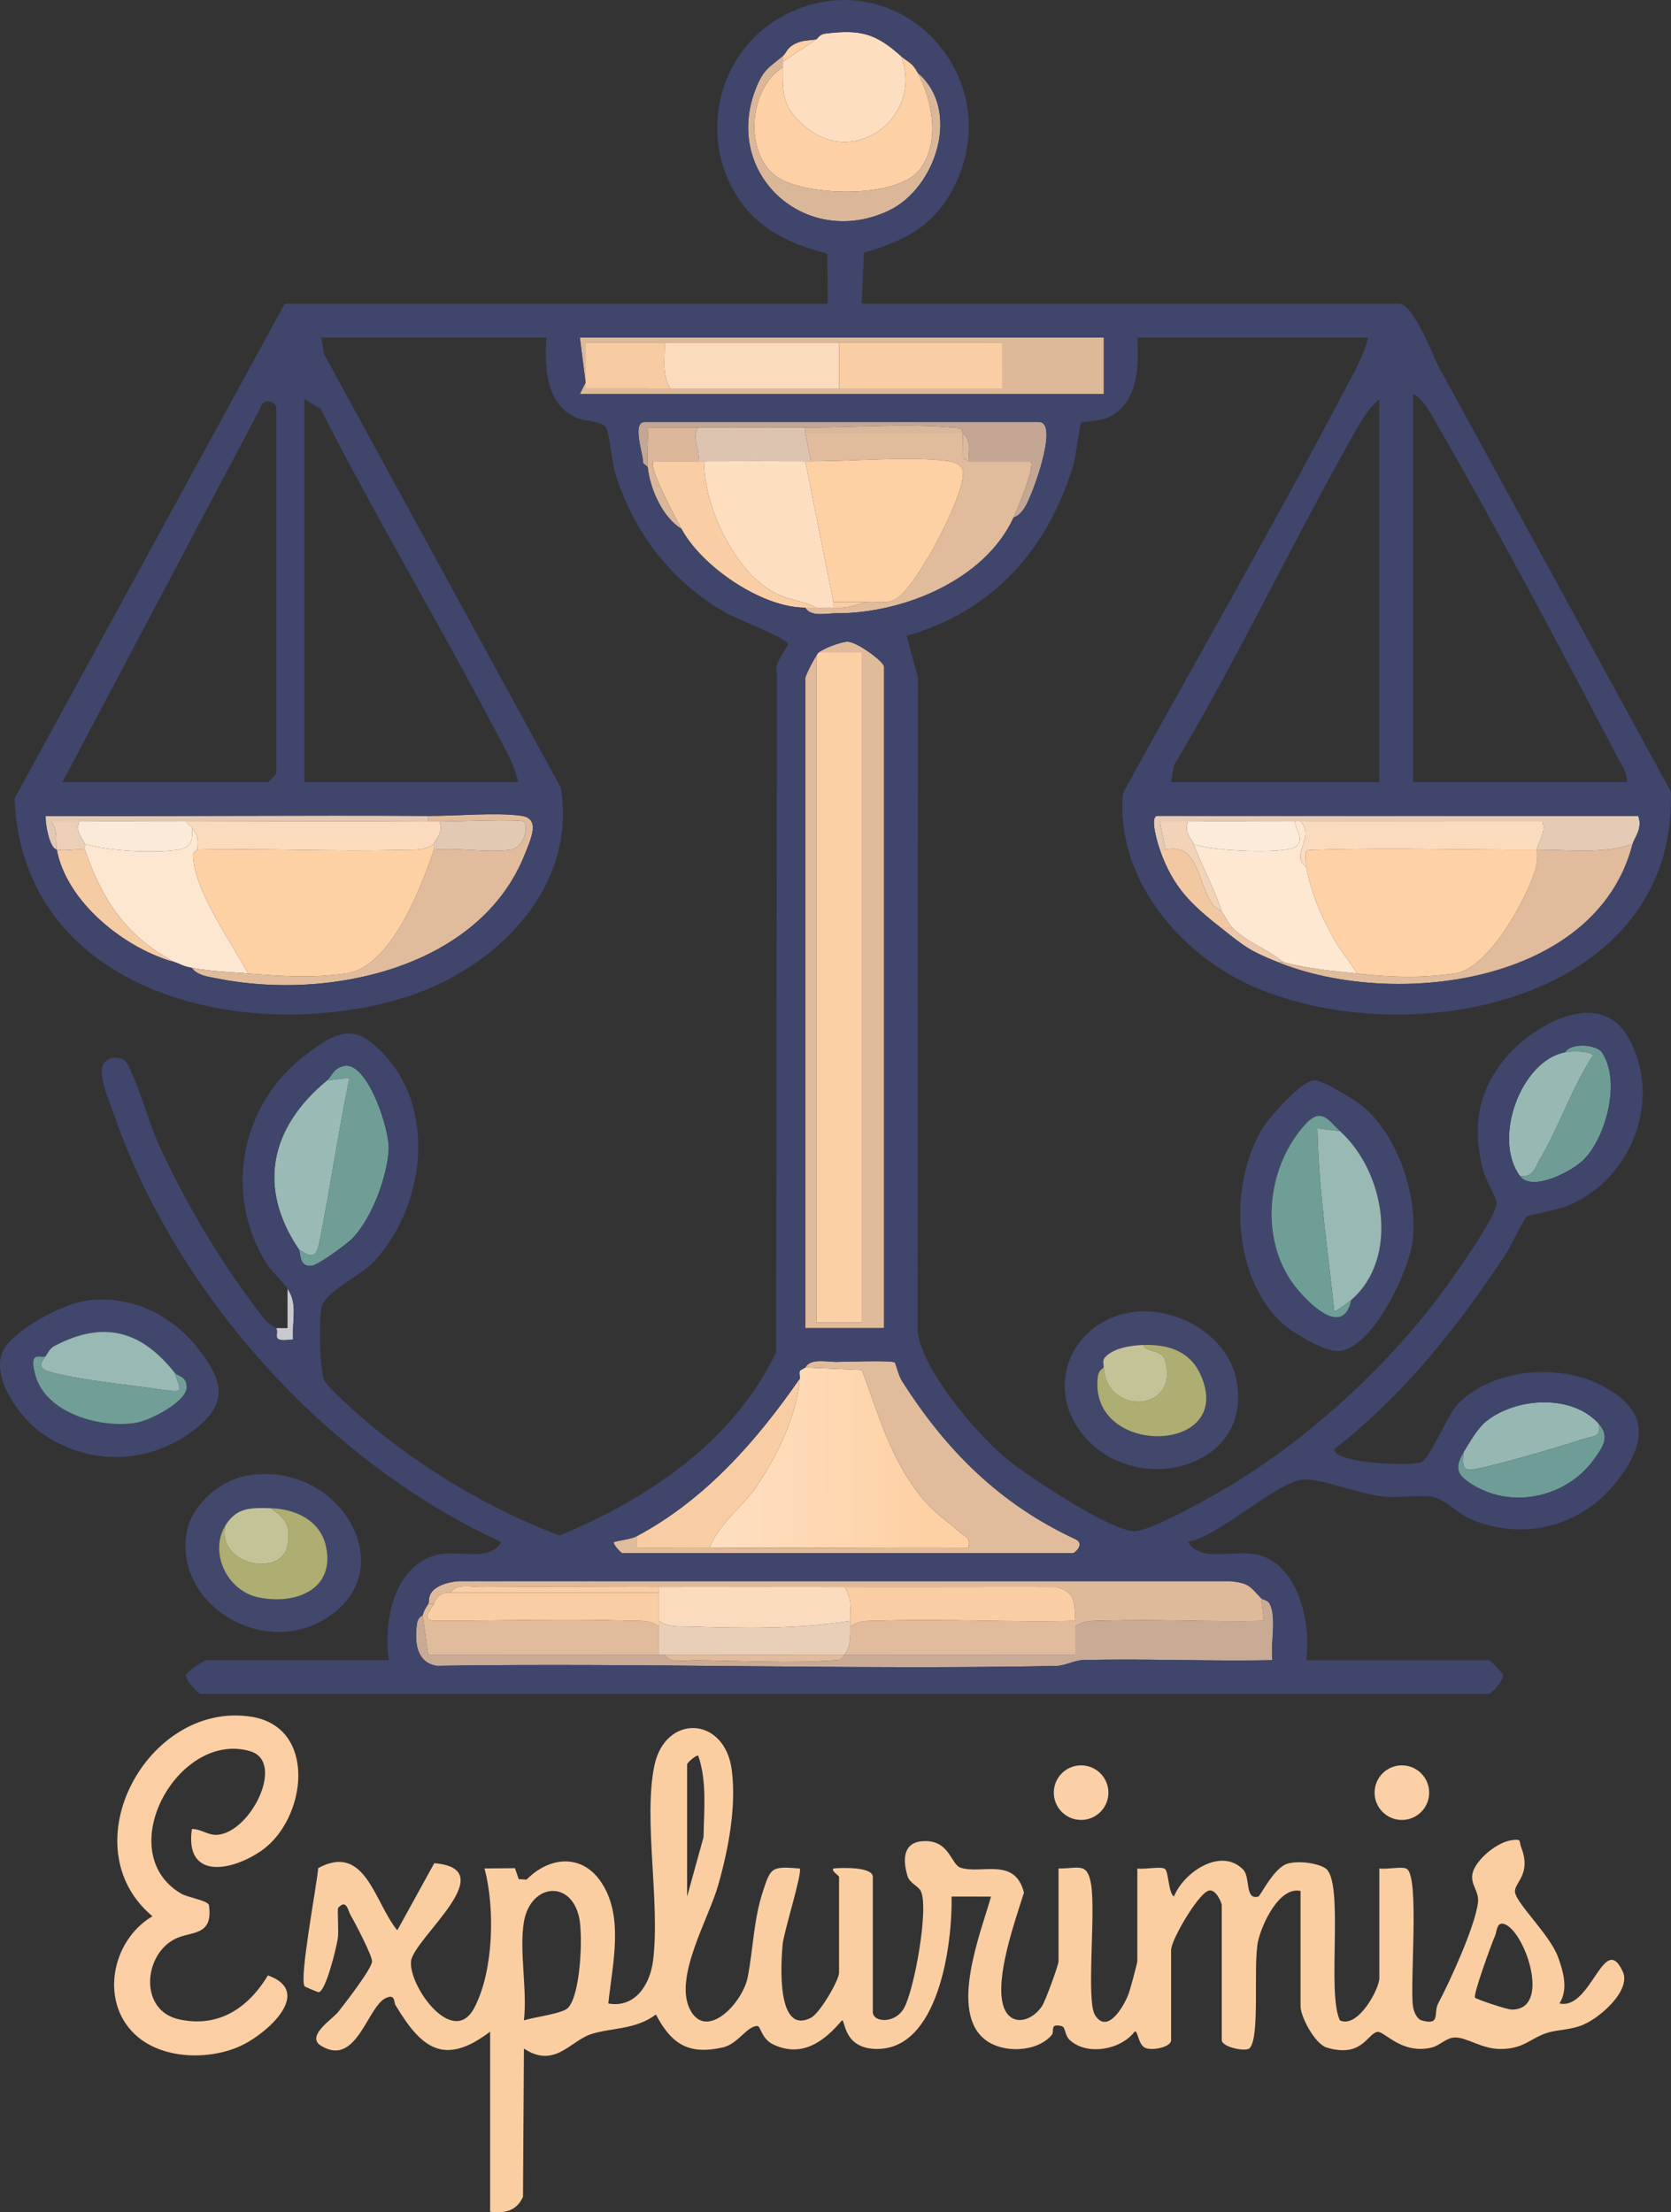 <?xml version="1.0" encoding="UTF-8"?>
<svg id="Layer_2" data-name="Layer 2" xmlns="http://www.w3.org/2000/svg" xmlns:xlink="http://www.w3.org/1999/xlink" viewBox="0 0 296.341 392.285">
  <rect x="0" y="0" width="296.341" height="392.285" fill="#333333" stroke="none"/>
  <defs>
    <style>
      .cls-1 {
        fill: #99bab5;
      }

      .cls-2 {
        fill: #98b8b4;
      }

      .cls-3 {
        fill: #fddec0;
      }

      .cls-4 {
        fill: #dbb79a;
      }

      .cls-5 {
        fill: #c4c397;
      }

      .cls-6 {
        fill: #f7cca3;
      }

      .cls-7 {
        fill: #fcd0a5;
      }

      .cls-8 {
        fill: #faeada;
      }

      .cls-9 {
        fill: #41476c;
      }

      .cls-10 {
        fill: #fed1a5;
      }

      .cls-11 {
        fill: #ddb99a;
      }

      .cls-12 {
        fill: #dab79a;
      }

      .cls-13 {
        fill: #98b9b4;
      }

      .cls-14 {
        fill: #96b7b2;
      }

      .cls-15 {
        fill: #99b9b5;
      }

      .cls-16 {
        fill: #719f98;
      }

      .cls-17 {
        fill: url(#linear-gradient);
      }

      .cls-18 {
        fill: #e9cfb8;
      }

      .cls-19 {
        fill: #c3c397;
      }

      .cls-20 {
        fill: #fde7d1;
      }

      .cls-21 {
        fill: #fbdbbd;
      }

      .cls-22 {
        fill: #709e97;
      }

      .cls-23 {
        fill: #ddc4b1;
      }

      .cls-24 {
        fill: #fbd0a6;
      }

      .cls-25 {
        fill: #3f456b;
      }

      .cls-26 {
        fill: #42476c;
      }

      .cls-27 {
        fill: #fed1a6;
      }

      .cls-28 {
        fill: #42486c;
      }

      .cls-29 {
        fill: #c9ab95;
      }

      .cls-30 {
        fill: #f1c8a2;
      }

      .cls-31 {
        fill: #e5cbb5;
      }

      .cls-32 {
        fill: #afae72;
      }

      .cls-33 {
        fill: #e2c9b4;
      }

      .cls-34 {
        fill: #f9cda4;
      }

      .cls-35 {
        fill: #6e9c96;
      }

      .cls-36 {
        fill: #fadbbe;
      }

      .cls-37 {
        fill: #fee8d2;
      }

      .cls-38 {
        fill: #6f9e97;
      }

      .cls-39 {
        fill: #eccfb7;
      }

      .cls-40 {
        fill: #fbcea3;
      }

      .cls-41 {
        fill: #6f9d96;
      }

      .cls-42 {
        fill: #f2d3b8;
      }

      .cls-43 {
        fill: #f9cea4;
      }

      .cls-44 {
        fill: #c9cacf;
      }

      .cls-45 {
        fill: #fedec0;
      }

      .cls-46 {
        fill: #e0bb9c;
      }

      .cls-47 {
        fill: #faebdb;
      }

      .cls-48 {
        fill: #ebc8a9;
      }

      .cls-49 {
        fill: #e1bc9c;
      }

      .cls-50 {
        fill: #c3a693;
      }

      .cls-51 {
        fill: #fdd0a5;
      }

      .cls-52 {
        fill: #f5cba4;
      }

      .cls-53 {
        fill: #dfba9b;
      }

      .cls-54 {
        fill: #facea4;
      }

      .cls-55 {
        fill: #deba9b;
      }

      .cls-56 {
        fill: #aead72;
      }

      .cls-57 {
        fill: #fbcea2;
      }
    </style>
    <linearGradient id="linear-gradient" x1="-340.022" y1="-245.37" x2="-374.022" y2="-245.346" gradientTransform="translate(503.353 503.352)" gradientUnits="userSpaceOnUse">
      <stop offset="0" stop-color="#fed1a5"/>
      <stop offset="1" stop-color="#fedec0"/>
    </linearGradient>
  </defs>
  <g id="Layer_1-2" data-name="Layer 1">
    <g id="hvOtTU.tif">
      <g>
        <circle class="cls-24" cx="248.614" cy="317.877" r="4.841"/>
        <circle class="cls-24" cx="191.725" cy="317.877" r="4.841"/>
        <g>
          <path class="cls-9" d="M226.934,234.22c-8.334-8.332-8.967-24.119-3.126-33.996,1.247-2.108,7.044-8.662,9.305-8.663,1.632-.001,7.599,3.741,9.011,5.012,5.952,5.356,9.295,15.515,8.406,23.39-.618,5.467-7.335,19.645-13.392,19.617-2.544-.012-8.39-3.546-10.204-5.36ZM237.628,200.571c-1.884-1.699-3.219-4.35-6.037-1.305-6.659,7.197-8.241,19.208-2.794,27.601,1.856,2.86,9.294,11.142,10.827,3.645,8.609-7.436,6.023-22.709-1.996-29.942Z"/>
          <path class="cls-9" d="M14.775,230.73c7.853-1.357,15.44,2.164,20.246,8.269,4.418,5.612,5.736,9.644-.487,14.477-8.181,6.353-19.053,6.531-27.41.445-3.651-2.659-8.887-9.805-6.538-14.438,1.851-3.649,10.201-8.064,14.189-8.754ZM8.077,240.493c-.816.499-3.04-1.261-1.813,3.306,1.849,6.883,11.759,9.593,18.062,8.449,2.331-.423,8.766-3.687,8.766-6.267-0-2-1.634-1.955-2.059-2.493-5.908-7.478-12.563-9.439-21.346-4.834-1.047.549-1.399,1.711-1.609,1.839Z"/>
          <path class="cls-28" d="M43.725,261.676c16.734-3.037,28.636,17.629,12.97,25.938-10.794,5.725-25.512-3.187-23.634-15.656.752-4.993,5.848-9.408,10.664-10.282ZM40.014,270.434c-2.991,4.753.174,11.566,5.678,12.785,6.687,1.481,13.859-1.379,12.096-9.106-1.046-4.586-5.517-6.566-9.79-6.673-3.421-.086-5.969-.208-7.984,2.994Z"/>
          <path class="cls-26" d="M200.416,232.73c7.768-1.308,17.08,3.746,18.797,11.7,3.488,16.16-18.466,21.541-27.505,9.547-6.46-8.572-1.426-19.541,8.708-21.248ZM202.696,238.497c-2.177.076-5.278.528-6.771,2.241-.53.609-.083,1.394-.215,1.751-.061.164-.861.453-1.001,1.492-1.952,14.536,24.686,14.061,18.199-.229-1.941-4.276-5.877-5.406-10.211-5.255Z"/>
          <path class="cls-44" d="M50.993,228.516c1.881,2.752.745,5.683.996,8.986-4.208.597-2.424-.819-2.992-2l1.997.006-0-6.992Z"/>
          <path class="cls-20" d="M35.024,150.668c-.005.073-.831.288-.781,1.245.332,6.243,6.806,15.197,9.763,20.712-3.326-.265-6.697-.389-9.981-.998-1.738-.322-2.262-.801-2.994-.998-8.549-4.476-12.893-10.959-15.969-19.961-.101-.296.096-.694,0-.998,4.386,1.265,12,1.647,16.486,1.017,2.497-.351,2.68-1.961,2.477-4.011,1,1.624,1.169,1.588.998,3.992Z"/>
          <path class="cls-46" d="M34.026,171.627c3.283.609,6.654.733,9.981.998,6.112.486,11.26.849,17.439-.027,7.864-1.114,13.289-15.287,15.496-21.931,4.251-.424,9.394.59,13.492.019,2.721-.38,3.248-4.301,2.479-5.007-.552-.506-12.701.003-14.973-.002-.665-.001-1.331.005-1.996,0v-.998c4.964.032,11.904-.661,16.495-.028,3.464.478,1.728,4.065.681,6.725-8.033,20.406-35.012,26.073-54.503,22.15-1.54-.31-3.642-.511-4.591-1.9Z"/>
          <path class="cls-46" d="M226.65,170.629h.998c4.42,1.173,8.531,1.508,12.975,1.996,6.13.673,11.242.854,17.439-.027,5.961-.847,12.733-13.259,14.305-18.675.345-1.19.015-2.35.193-3.256,5.513-.025,11.875.782,16.967-.998-6.452,24.978-42.403,29.247-62.877,20.959Z"/>
          <path class="cls-1" d="M57.979,191.588l4-.492c-1.951,9.489-3.355,19.176-5.242,28.703-.608,3.072-1.122,3.516-3.747,1.731-7.437-11.047-5.037-21.632,4.99-29.942Z"/>
          <path class="cls-22" d="M57.979,191.588c.799-.662,1.059-2.078,2.937-2.559,4.176-1.07,8.257,11.322,8.017,14.93-.324,4.857-3.001,12.07-6.421,15.617-1.033,1.072-6.019,4.675-7.151,4.857-2.42.39-1.972-2.308-2.373-2.903,2.626,1.785,3.139,1.341,3.747-1.731,1.887-9.526,3.291-19.214,5.242-28.703l-4.0.492Z"/>
          <path class="cls-31" d="M205.691,150.668c-.382-1.1-1.844-5.824-.471-5.995l85.308.008c.839,2.257-.711,3.865-1.001,4.989-5.092,1.78-11.454.973-16.967.998.278-1.417,1.628-3.015 1-4.988-14.292.024-28.626-.041-42.918-.002-.333.001-.665-.001-.998,0-6.307.02-12.657-.074-18.963,0-1.658.02-3.332-.018-4.988.003l.996,4.987h-.998Z"/>
          <path class="cls-14" d="M283.539,252.469c.524,2.458-1.081,2.16-2.754,2.702-5.502,1.782-12.309,3.749-17.911,5.078-3.285.779-3.654.534-3.288-2.79,1.039-1.736,2.471-4.244,4.018-5.463,5.4-4.254,15.192-4.81,19.935.473Z"/>
          <path class="cls-2" d="M277.55,186.598c1.106-.203,4.122-.321,4.987.496-3.741,5.732-6.007,12.655-9.459,18.483-.917,1.548-1.09,3.194-3.513,2.978-4.948-6.653.203-20.527,7.984-21.957Z"/>
          <path class="cls-41" d="M269.566,208.555c2.423.216,2.596-1.43,3.513-2.978,3.452-5.829,5.718-12.752,9.459-18.483-.865-.817-3.881-.699-4.987-.496,1.118-1.816,5.597-1.344,6.512-.025,3.417,4.922.87,14.803-3.077,18.93-2.151,2.25-9.304,5.896-11.42,3.052Z"/>
          <path class="cls-35" d="M259.585,257.46c-.366,3.323.003,3.569,3.288,2.79,5.602-1.329,12.41-3.296,17.911-5.078,1.673-.542,3.278-.245,2.754-2.702,2.049,2.283.752,4.144-.991,6.494-4.829,6.512-14.279,8.669-21.332,4.35-2.838-1.738-3.385-2.924-1.631-5.854Z"/>
          <path class="cls-52" d="M15.063,150.668c3.075,9.002,7.42,15.485,15.969,19.961-8.84-2.384-19.212-10.609-20.959-19.961,1.432.29,3.432-.196,4.99,0Z"/>
          <path class="cls-33" d="M75.944,144.68v.998c-14.288-.098-28.628-.028-42.916,0-6.308.013-12.656-.059-18.963,0-1.659.016-3.333-.016-4.99.005,1.281,1.698.7,3.391.998,4.985-1.287-.261-2.047-4.466-1.994-5.986,22.606.103,45.26-.147,67.865-.002Z"/>
          <path class="cls-30" d="M216.669,161.647c.653.84,1.34,2.381,1.996,2.994h-1.996c-5.25-4.14-8.604-7.131-10.979-13.973h.998c5.703-1.262,5.596,5.336,8.134,9.377.656,1.044,1.593,1.276,1.846,1.602Z"/>
          <path class="cls-48" d="M218.665,164.641c2.793,2.608,6.144,3.674,8.982,5.988h-.998c-5.131-2.077-5.765-2.664-9.981-5.988h1.996Z"/>
          <path class="cls-15" d="M237.628,200.571c8.019,7.233,10.605,22.506,1.996,29.942-.494.426-2.854,2.164-2.989,1.996-1.159-10.764-2.785-21.608-3.002-32.435l3.995.497Z"/>
          <path class="cls-38" d="M237.628,200.571l-3.995-.497c.216,10.826,1.842,21.67,3.002,32.435.135.168,2.495-1.569,2.989-1.996-1.533,7.497-8.971-.785-10.827-3.645-5.447-8.393-3.865-20.405,2.794-27.601,2.818-3.045,4.153-.394,6.037,1.305Z"/>
          <path class="cls-13" d="M31.032,243.487c.893,3.091,2.043,3.593-2.425,2.924-5.875-.879-13.493-1.552-19.007-2.95-2.058-.522-3.098-.916-1.523-2.968.21-.128.562-1.29,1.609-1.839,8.783-4.605,15.438-2.645,21.346,4.834Z"/>
          <path class="cls-16" d="M8.077,240.493c-1.575,2.052-.535,2.446,1.523,2.968,5.514,1.399,13.133,2.072,19.007,2.95,4.468.668,3.318.167,2.425-2.924.425.538,2.058.493,2.059,2.493 0,2.58-6.435,5.844-8.766,6.267-6.303,1.144-16.213-1.566-18.062-8.449-1.227-4.567.997-2.807,1.813-3.306Z"/>
          <path class="cls-56" d="M40.014,270.434c-1.81,7.029,10.062,9.481,11,3.508.553-3.519-.288-4.621-3.015-6.503,4.273.107,8.744,2.087,9.79,6.673,1.763,7.727-5.409,10.588-12.096,9.106-5.504-1.219-8.67-8.032-5.678-12.785Z"/>
          <path class="cls-5" d="M47.999,267.44c2.728,1.882,3.568,2.983,3.015,6.503-.938,5.973-12.81,3.521-11-3.508,2.015-3.202,4.563-3.08,7.984-2.994Z"/>
          <path class="cls-32" d="M195.71,242.489c.502,8.64,13.725,7.95,10.874-1.397-.551-1.808-3.059-1.161-3.888-2.595,4.335-.151,8.27.979,10.211,5.255,6.487,14.289-20.151,14.764-18.199.229.14-1.039.94-1.327,1.001-1.492Z"/>
          <path class="cls-19" d="M202.696,238.497c.829,1.434,3.336.788,3.888,2.595,2.851,9.346-10.372,10.036-10.874,1.397.132-.357-.315-1.142.215-1.751,1.493-1.713,4.594-2.165,6.771-2.241Z"/>
          <path class="cls-10" d="M76.942,150.668c-2.208,6.643-7.632,20.817-15.496,21.931-6.179.875-11.328.513-17.439.027-2.957-5.515-9.431-14.469-9.763-20.712-.051-.957.775-1.172.781-1.245,12.12-.281,24.324.37,36.45.024,1.923-.055,3.798.198,5.468-1.022-.097.302.099.699,0,.998Z"/>
          <path class="cls-21" d="M75.944,145.678c.665.005,1.331-.001,1.996,0,.788,1.923-.721,3.127-.998,3.992-1.671,1.22-3.546.968-5.468,1.022-12.126.345-24.33-.306-36.45-.024.171-2.404.002-2.368-.998-3.992-.169-.274-.841-.521-.998-.998,14.288-.028,28.629-.098,42.916,0Z"/>
          <path class="cls-8" d="M33.028,145.678c.157.477.829.724.998.998.203,2.05.02,3.66-2.477,4.011-4.486.631-12.1.248-16.486-1.017-.272-.857-1.789-2.073-.998-3.992,6.307-.059,12.655.013,18.963,0Z"/>
          <path class="cls-39" d="M14.065,145.678c-.791,1.919.726,3.135.998,3.992.096.304-.101.702,0,.998-1.559-.196-3.558.29-4.99,0-.298-1.594.283-3.288-.998-4.985,1.657-.021,3.331.011,4.99-.005Z"/>
          <path class="cls-33" d="M77.94,145.678c2.273.005,14.422-.504,14.973.002.769.705.242,4.627-2.479,5.007-4.098.572-9.241-.443-13.492-.019.099-.299-.097-.696,0-.998.278-.865,1.786-2.069.998-3.992Z"/>
          <g>
            <path class="cls-17" d="M142.813,242.489l10.042.437c3.071,8.25,5.135,16.087,10.919,23.015,1.939,2.322,4.216,3.766,6.314,5.663.986.891,2.124.909,1.666,2.82-15.287-.086-30.621.125-45.908.002,1.659-4.243,5.831-7.187,8.431-11.031,3.579-5.29,7.057-12.487,7.537-18.911.156-.225-.175-.924.054-1.448l.944-.548Z"/>
            <path class="cls-53" d="M156.786,235.503h-13.973v-115.275c0-.415,1.814-4.042,2.426-4.56.856-.725,3.986-1.884,5.079-1.881,1.637.003,6.467,3.541,6.467,4.445v117.271ZM152.794,115.689h-7.984v118.816h7.984v-118.816Z"/>
            <path class="cls-46" d="M142.813,242.489c.929-1.709,3.832-.981,5.491-.998,1.835-.018,9.79-.318,10.372.106.168.122.67,2.304,1.251,3.222,7.811,12.35,17.372,21.879,30.787,28.115,1.726.762-.036,2.49-.495,2.49h-79.844c-.216,0-1.832-1.716-1.496-1.99,1.11-.32,3.112-.536,3.991-1.004l-.006,1.997c4.315.026,8.665-.035,12.98-0,15.287.122,30.621-.088,45.908-.002.458-1.911-.68-1.929-1.666-2.82-2.098-1.897-4.375-3.341-6.314-5.663-5.784-6.928-7.848-14.764-10.919-23.015l-10.042-.437Z"/>
            <path class="cls-29" d="M223.656,283.409c.235.249,1.162.292,1.507.953,1.295,2.474.093,7.102.492,10.029-11.131.214-22.326-.289-33.465-.03-1.698.039-3.24,1.019-4.937,1.052-36.576.714-73.232-.591-109.815-.024-3.694-.617-3.932-4.345-3.485-7.524.154-1.095.962-1.37.992-1.461l.998,6.989c13.625.011,27.295-.023,40.92-.002.333 0.0.665-0.0.998,0,.929,1.709,3.831.981,5.491.998,7.63.077,16.559.581,24.018.046,1.564-.112,1.543.124,2.429-1.044,13.626-.021,27.297.013,40.923.004-.001-1.659-.001-3.332-.003-4.994,1.672-1.226,3.548-.959,5.468-1.022,9.298-.308,18.66.275,27.964.027l-.497-3.995Z"/>
            <path class="cls-46" d="M170.759,76.813l.051,4.462.947.528,10.981.002c.929.871-2.236,8.32-2.996,9.978-5.096,11.115-19.645,17.016-31.439,16.965-1.655-.007-4.564.709-5.489-.996.665-.001,1.331.001,1.996,0,.996.026,1.999-.039,2.994,0,3.156.124,4.019-.641,5.988-.998,1.553-.281,3.142.444,4.996-.49,3.634-1.832,12.857-19.387,11.934-22.878-.263-.995-1.441-1.46-2.44-1.602-6.648-.942-17.266.05-24.471.018l-.998-4.99h27.945Z"/>
            <path class="cls-51" d="M162.774,12.937c2.562,4.968,3.992,12.071.478,16.946-3.859,5.354-19.352,4.907-24.801,1.888-6.628-3.672-5.911-15.964.37-19.832-.006,5.008-.084,7.056,3.97,10.502,8.977,7.631,21.11-2.097,16.989-12.498,1.214,1.086,2.017,1.099,2.994,2.994Z"/>
            <path class="cls-55" d="M223.656,283.409l.497,3.995c-9.305.248-18.666-.334-27.964-.027-1.921.064-3.797-.204-5.468,1.022-0-.33.027-.671,0-.998-.237-2.891.233-5.187-3.491-5.991-12.475-.025-24.967.039-37.429.002-10.963-.032-21.973-.003-32.936,0-10.462.003-20.964-.106-31.437 0-1.661.017-4.564-.711-5.491.998-1.501-.106-2.52.595-2.994,1.996h-.998c.259-.449-.15-1.455.972-2.483,1.094-1.003,2.995-1.461,4.482-1.544l136.804-.001c3.313.342,3.472.924,5.454,3.03Z"/>
            <path class="cls-3" d="M159.78,9.943c4.122,10.401-8.012,20.128-16.989,12.498-4.054-3.446-3.976-5.494-3.97-10.502 0-.333-0-.665,0-.998l5.988-3.992c.11-.027.498-.857,1.484-.982,6.396-.808,9.047.003,13.487,3.976Z"/>
            <polygon class="cls-11" points="103.847 67.83 103.847 68.865 118.86 68.866 148.802 68.869 177.788 68.872 177.789 60.797 148.802 60.795 117.862 60.791 103.848 60.79 103.847 67.83 102.829 59.846 104.388 59.846 194.213 59.846 195.765 59.846 195.765 69.877 102.829 69.877 103.847 67.83"/>
            <path class="cls-49" d="M76.942,284.407c-.699,1.212-2.44,2.995.487,2.995,11.283-.001,22.701-.398,33.967-.025,1.921.064,3.797-.204,5.468,1.022v4.99c-13.625-.02-27.295.014-40.92.002l-.998-6.989c.362-1.096.538-1.199.998-1.996h.998Z"/>
            <path class="cls-34" d="M125.847,274.427c-4.315-.034-8.665.026-12.98 0l.006-1.997c12.135-6.466,21.251-16.85,28.943-27.945-.48,6.424-3.959,13.621-7.537,18.911-2.6,3.844-6.772,6.788-8.431,11.031Z"/>
            <path class="cls-50" d="M179.741,91.783c.76-1.659,3.925-9.107,2.996-9.978l-10.981-.002c.035-2.218.541-3.426-.998-4.99-.124-.126-.01-.701-.623-.859-.607-.157-1.183-.135-1.797-.187-7.827-.668-17.452.063-25.525.049-6.308-.011-12.655-.032-18.963,0-2.987.015-5.999-.011-8.986-.003.156,2.291-.215,4.719.003,6.99l-.805-.661c-.008-1.728-2.071-7.324.306-7.324h69.864c3.389,0-.526,10.833-1.31,12.66-.688,1.605-1.402,3.642-3.181,4.307Z"/>
            <path class="cls-43" d="M123.85,81.803c.333-.002.665.001.998,0-.001,7.744,5.022,18.614,11.631,22.802,2.917,1.848,5.525,1.698,8.33,3.147-.665.001-1.331-.001-1.996,0-7.796.014-18.425-7.37-21.957-13.973-.966-1.805-5.954-11.013-4.988-11.974,2.652-.018,5.33.015,7.983-.002Z"/>
            <path class="cls-4" d="M138.821,10.941c-0.0.333 0.0.665,0,.998-6.281,3.868-6.997,16.159-.37,19.832,5.448,3.019,20.941,3.466,24.801-1.888,3.514-4.875,2.085-11.978-.478-16.946,7.766,6.63,3.167,20.415-5.075,24.367-14.686,7.043-29.69-6.374-23.643-21.647,1.312-3.313,2.287-3.669,4.765-5.714v.998Z"/>
            <path class="cls-12" d="M123.85,75.814c-1.305,1.757.399,3.863,0,5.988-2.653.018-5.33-.016-7.983.002-.965.962,4.023,10.169,4.988,11.974-3.372-2.001-5.628-7.223-5.988-10.979-.218-2.271.152-4.699-.003-6.99,2.987-.007,5.998.019,8.986.003Z"/>
            <path class="cls-51" d="M144.81,6.949l-5.988,3.992v-.998c.615-.508.702-1.493,2.266-2.23,1.49-.702,2.516-.473,3.722-.764Z"/>
            <rect class="cls-7" x="144.81" y="115.689" width="7.984" height="118.816"/>
            <path class="cls-49" d="M190.72,287.401c.027.327-0.0.668,0,.998.002,1.662.003,3.335.003,4.994-13.626.009-27.297-.024-40.923-.004,1.152-1.519.91-3.261.998-4.99,1.671-1.226,3.547-.959,5.468-1.022,11.455-.379,23.003.33,34.454.024Z"/>
            <path class="cls-18" d="M150.798,287.401c-.003.332.017.667,0,.998-.088,1.729.154,3.471-.998,4.99-10.63.016-21.307.015-31.938,0-.333-0-.665 0-.998,0v-5.988c1.672,1.226,3.547.959,5.468,1.022,9.22.305,19.486.475,28.465-1.022Z"/>
            <path class="cls-49" d="M149.8,293.39c-.885,1.168-.865.931-2.429,1.044-7.459.536-16.388.031-24.018-.046-1.66-.017-4.562.712-5.491-.998,10.63.015,21.307.016,31.938,0Z"/>
            <path class="cls-10" d="M153.792,106.754h-5.988l-4.99-24.951c.333.001.665-.001.998,0,7.204.032,17.823-.961,24.471-.018.999.142,2.177.607,2.44,1.602.923,3.491-8.3,21.046-11.934,22.878-1.854.935-3.443.209-4.996.49Z"/>
            <path class="cls-45" d="M142.813,81.803l4.99,24.951v.998c-.995-.039-1.998.026-2.994,0-2.805-1.45-5.413-1.299-8.33-3.147-6.609-4.188-11.632-15.058-11.631-22.802,5.976-.027,11.989-.02,17.965,0Z"/>
            <path class="cls-23" d="M142.813,75.814v.998l.998,4.99c-.333-.001-.665.001-.998,0-5.976-.02-11.989-.027-17.965,0-.333.001-.665-.002-.998,0,.399-2.125-1.305-4.232,0-5.988,6.308-.032,12.655-.011,18.963,0Z"/>
            <path class="cls-12" d="M170.759,76.813h-27.945v-.998c8.073.014,17.698-.717,25.525-.049.614.052,1.19.031,1.797.187.613.158.499.733.623.859Z"/>
            <path class="cls-43" d="M153.792,106.754c-1.969.357-2.833,1.122-5.988.998v-.998h5.988Z"/>
            <path class="cls-55" d="M171.757,81.803l-.947-.528-.051-4.462c1.539,1.564,1.033,2.772.998,4.99Z"/>
            <path class="cls-54" d="M190.72,287.401c-11.451.306-22.999-.403-34.454-.024-1.921.064-3.797-.204-5.468,1.022.017-.331-.003-.666,0-.998.018-2.087.267-4.183-.998-5.988,12.462.036,24.955-.028,37.429-.002,3.724.804,3.254,3.1,3.491,5.991Z"/>
            <path class="cls-36" d="M149.8,281.413c1.265,1.805,1.016,3.901.998,5.988-8.979,1.498-19.245,1.327-28.465,1.022-1.921-.064-3.797.204-5.468-1.022v-5.988c10.963-.003,21.973-.032,32.936,0Z"/>
            <path class="cls-54" d="M79.936,282.411h36.928v5.988c-1.671-1.226-3.547-.959-5.468-1.022-11.266-.373-22.684.024-33.967.025-2.927 0-1.186-1.783-.487-2.995.474-1.401,1.493-2.102,2.994-1.996Z"/>
            <path class="cls-54" d="M116.864,281.413v.998h-36.928c.927-1.709,3.83-.981,5.491-.998,10.473-.107,20.975.003,31.437-0Z"/>
            <path class="cls-36" d="M148.802,60.795l-0,8.075-29.942-.003c-1.546-2.413-.929-5.336-.998-8.075l30.94.003Z"/>
            <rect class="cls-54" x="159.258" y="50.34" width="8.075" height="28.987" transform="translate(98.446 228.122) rotate(-89.994)"/>
            <path class="cls-6" d="M117.862,60.791c.069,2.739-.548,5.662.998,8.075l-15.013-.001 0-1.035.001-7.04,14.014.001Z"/>
          </g>
          <path class="cls-27" d="M272.56,150.668c-.178.906.152,2.066-.193,3.256-1.572,5.416-8.344,17.828-14.305,18.675-6.198.88-11.31.7-17.439.027-1.259-2.169-2.963-4.097-4.175-6.304-2.368-4.312-3.913-7.97-4.807-12.659-.086-3.292-.702-2.897,2.464-2.994,12.776-.394,25.678.058,38.456 0Z"/>
          <path class="cls-37" d="M231.64,153.662c.894,4.689,2.44,8.347,4.807,12.659,1.212,2.207,2.916,4.135,4.175,6.304-4.444-.488-8.555-.823-12.975-1.996-2.839-2.314-6.19-3.381-8.982-5.988-.657-.613-1.343-2.154-1.996-2.994-1.311-4.171-3.471-7.863-4.99-11.977,3.077,1.266,15.973,1.778,17.998.532,1.83-1.127.081-3.104-.033-4.524.333-.001.665.001.998,0,2.048,2.196-.183,4.332-.038,6.481.067.991,1.017,1.405,1.036,1.503Z"/>
          <path class="cls-21" d="M230.642,145.678c14.292-.038,28.626.026,42.918.002.628,1.973-.721,3.571-1,4.988-12.778.058-25.68-.394-38.456-0-3.166.098-2.55-.298-2.464,2.994-.019-.098-.969-.512-1.036-1.503-.145-2.15,2.085-4.286.038-6.481Z"/>
          <path class="cls-47" d="M229.644,145.678c.113,1.42,1.863,3.398.033,4.524-2.025,1.246-14.921.734-17.998-.532-.369-.998-1.739-2.025-.998-3.992,6.306-.074,12.656.02,18.963,0Z"/>
          <path class="cls-42" d="M210.681,145.678c-.741,1.968.63,2.995.998,3.992,1.519,4.113,3.68,7.805,4.99,11.977-.253-.326-1.19-.557-1.846-1.602-2.538-4.041-2.431-10.639-8.134-9.377l-.996-4.987c1.656-.021,3.33.017,4.988-.003Z"/>
          <path class="cls-25" d="M50.993,228.516c-1.058-1.548-2.826-2.998-3.841-4.645-7.538-12.237-4.445-28.056,6.904-36.705,3.643-2.776,7.41-5.639,11.422-2.574,12.196,9.318,10.667,28.321,1.008,38.957-2.598,2.86-9.001,5.443-9.509,8.456-.404,2.395-.289,10.298.45,12.534.478,1.443,6.302,6.478,8.039,7.93,9.74,8.139,21.887,15.409,33.773,19.803,15.846-6.585,30.773-16.623,38.399-32.463l.149-120.615c-.643-1.635,1.992-4.472,1.981-4.963-.023-1.012-9.242-4.495-11.246-5.661-9.466-5.505-16.084-14.065-19.389-24.525-.659-2.084-1.046-7.333-1.686-8.295-.718-1.08-3.727-1.007-5.29-1.697-5.403-2.383-5.595-9.156-5.254-14.208h-39.922l.511,2.983,41.951,76.817c3.047,18.23-12.164,32.718-28.477,37.483-28.054,8.194-66.969-1.206-68.395-35.522L50.494,53.857h96.312l-.092-8.889c-5.641-1.421-11.244-3.776-14.89-8.566-8.958-11.77-4.46-29.032,9.285-34.651,19.5-7.973,37.944,12.786,27.843,31.835-3.52,6.638-8.733,9.199-15.725,11.222l-.432,9.049h95.314c2.602,0,5.89,9.093,7.298,11.665,13.653,24.942,27.286,49.901,40.917,74.855,1.083,36.95-45.767,46.599-73.663,34.74-13.347-5.674-24.915-19.414-23.512-34.492,13.217-24.007,26.922-47.848,39.665-72.109,1.409-2.683,3.187-5.715,3.805-8.671h-40.92c.338,5.0.159,11.838-5.251,14.21-1.465.642-4.461.692-4.632.856-.427.409-.96,5.789-1.35,7.136-4.366,15.079-14.312,26.379-29.689,30.7l2.025,7.455-.063,115.837c.715,6.769,10.261,17.995,15.508,22.418,3.756,3.166,18.729,13.052,22.954,13.052,2.54-0,11.013-4.69,13.796-6.241,16.066-8.955,31.874-23.419,42.423-38.419,1.646-2.34,8.224-11.651,7.991-13.645-.13-1.111-1.88-3.764-2.37-5.609-1.908-7.187-1.181-13.523,3.535-19.497,4.821-6.107,17.007-13.254,22.153-4.195,6.184,10.885.776,25.025-10.489,29.832-1.93.824-7.092,1.712-7.49,1.991-.454.318-2.928,5.497-3.748,6.731-8.593,12.926-18.033,24.926-30.361,34.503-.091,2.55,13.145,3.036,15.333,2.368,1.596-.487,4.514-8.211,6.591-10.376,5.858-6.108,17.219-7.175,24.675-3.669,9.097,4.278,9.33,10.134,3.29,17.661-6.232,7.767-16.285,10.31-25.495,6.54-2.403-.984-4.836-3.682-6.943-4.035-2.679-.45-5.98.244-8.904-.078-4.077-.45-10.808-3.182-14.06-3.009-4.419.235-14.942,10.061-20.445,11.072,2.501,3.931,8.679,1.001,13.032,2.431,6.737,2.214,8.861,12.304,7.927,18.521h32.437c.178,0,2.356,2.186,2.449,2.597.232,1.031-2.148,3.391-2.449,3.391H35.523c-.253,0-2.945-2.597-2.495-3.48.12-.475,3.225-2.509,3.493-2.509h32.437c-.989-6.56.735-16.158,7.927-18.521,4.094-1.346,9.791,1.389,12.033-2.432-30.709-14.011-57.494-43.609-68.635-75.588-.757-2.172-2.718-6.698-2.16-8.656.454-1.591,2.541-2.127,3.975-1.143,1.34.92,4.558,11.576,5.748,14.213,5.052,11.197,11.596,22.113,19.155,31.792.59.756,1.943,1.34,1.996,1.451.567,1.181-1.216,2.597,2.992,2-.25-3.303.886-6.234-.996-8.986ZM144.81,6.949c-1.207.291-2.232.062-3.722.764-1.564.737-1.651,1.722-2.266,2.23-2.478,2.045-3.453,2.401-4.765,5.714-6.047,15.273,8.957,28.69,23.643,21.647,8.242-3.952,12.841-17.738,5.075-24.367-.978-1.895-1.78-1.908-2.994-2.994-4.439-3.973-7.091-4.783-13.487-3.976-.986.125-1.374.955-1.484.982ZM103.847,67.83l-1.018,2.047h92.936v-10.031h-92.936l1.018,7.984ZM288.529,138.692c.102-1.71-1.04-3.194-1.814-4.673-10.133-19.369-21.07-39.971-31.934-58.888-1.013-1.765-2.348-4.353-4.177-5.304v68.865h37.926ZM11.071,138.692h36.429c.106,0,1.497-1.391,1.497-1.497v-64.873c0-1.042-2.354-2.063-2.868.126L11.071,138.692ZM91.913,138.692c-.618-2.956-2.395-5.987-3.805-8.671-10.143-19.31-21.368-38.105-31.27-57.556l-2.851-1.641v67.867h37.926ZM244.615,138.692v-67.867c-2.118,1.578-3.862,4.963-5.178,7.298-10.715,19.004-20.038,38.843-31.239,57.587l-.511,2.983h36.928ZM114.868,82.801c.36,3.755,2.616,8.978,5.988,10.979,3.532,6.603,14.161,13.986,21.957,13.973.925,1.705,3.835.989,5.489.996,11.793.051,26.343-5.85,31.439-16.965,1.779-.665,2.493-2.702,3.181-4.307.784-1.827,4.699-12.66,1.31-12.66h-69.864c-2.377,0-.314,5.596-.306,7.324l.805.661ZM156.786,235.503v-117.271c0-.905-4.83-4.442-6.467-4.445-1.093-.002-4.223,1.157-5.079,1.881-.612.518-2.426,4.146-2.426,4.56v115.275h13.973ZM10.073,150.668c1.747,9.352,12.119,17.577,20.959,19.961.732.197,1.256.676,2.994.998.949,1.389,3.051,1.59,4.591,1.9,19.491,3.923,46.47-1.744,54.503-22.15,1.047-2.659,2.783-6.247-.681-6.725-4.59-.633-11.531.059-16.495.028-22.605-.145-45.26.106-67.865.002-.053,1.52.707,5.725,1.994,5.986ZM205.691,150.668c2.374,6.841,5.728,9.832,10.979,13.973,4.216,3.325,4.849,3.911,9.981,5.988,20.474,8.288,56.425,4.018,62.877-20.959.29-1.124,1.84-2.732,1.001-4.989l-85.308-.008c-1.373.171.089,4.895.471,5.995ZM277.55,186.598c-7.781,1.43-12.932,15.304-7.984,21.957,2.115,2.844,9.269-.802,11.42-3.052,3.947-4.128,6.493-14.008,3.077-18.93-.915-1.319-5.394-1.791-6.512.025ZM57.979,191.588c-10.027,8.31-12.427,18.895-4.99,29.942.401.595-.047,3.293,2.373,2.903,1.132-.182,6.117-3.786,7.151-4.857,3.42-3.546,6.097-10.759,6.421-15.617.24-3.608-3.841-16-8.017-14.93-1.878.481-2.138,1.897-2.937,2.559ZM142.813,242.489l-.944.548c-.229.524.102,1.224-.054,1.448-7.692,11.095-16.808,21.479-28.943,27.945-.879.468-2.881.683-3.991,1.004-.336.275,1.281,1.99,1.496,1.99h79.844c.459,0,2.221-1.728.495-2.49-13.415-6.236-22.976-15.765-30.787-28.115-.581-.919-1.083-3.1-1.251-3.222-.583-.424-8.537-.124-10.372-.106-1.659.016-4.562-.712-5.491.998ZM259.585,257.46c-1.755,2.931-1.208,4.116,1.631,5.854,7.053,4.319,16.503,2.162,21.332-4.35,1.743-2.351,3.04-4.211.991-6.494-4.742-5.283-14.535-4.727-19.935-.473-1.547,1.219-2.979,3.727-4.018,5.463ZM75.944,284.407c-.46.797-.636.9-.998,1.996-.03.091-.838.366-.992,1.461-.447,3.178-.209,6.907,3.485,7.524,36.583-.566,73.239.739,109.815.024,1.697-.033,3.238-1.012,4.937-1.052,11.139-.259,22.334.244,33.465.03-.399-2.927.803-7.555-.492-10.029-.346-.66-1.273-.703-1.507-.953-1.982-2.106-2.141-2.688-5.454-3.03l-136.804.001c-1.487.083-3.387.541-4.482,1.544-1.122,1.029-.713,2.034-.972,2.483Z"/>
        </g>
        <g>
          <path class="cls-57" d="M86.923,360.259c-8.245,6.258-12.258,2.84-16.783-4.703-.331-.551.008-2.011-1.674-1.281-3.307,1.435-5.195,12.353-11.508,8.501-2.809-1.714,1.99-4.714,3.017-6.012,1.204-1.522,5.988-7.69,6.004-8.966.013-1.059-2.996-6.822-3.807-8.207-.46-.785-.716-2.93-2.194-1.288-.201.223.125,4.082-.071,5.419-.249,1.692-2.176,9.584-3.423,9.54-.133-.005-2.36-.935-2.448-1.035-1.051-1.209,2.163-17.887,2.388-20.97,8.4-4.529,9.961,6.111,14.033,11.035l6.558-11.906c12.385,1.03-3.744,13.376-4.124,17.414-.413,4.382,7.475,15.436,11.252,8.182,3.42-6.569,3.654-17.687,1.782-24.662l5.4-.05.666,1.946,1.397.079c3.876-3.937,9.468-4.669,12.947.066,4.5,6.124,2.26,14.876,1.549,21.905,4.708.837,7.38-3.287,7.924-7.541,1.319-10.317-1.763-25.087.252-34.68,1.921-9.146,12.496-8.786,13.721.863.832,6.547-.627,14.109-2.426,20.413-1.701,5.962-7.857,16.251-5.014,21.957,2.845,5.709,9.354-1.017,10.27-5.721.983-5.05,1.009-10.084,2.712-15.253,1.388-4.213,1.503-4.365,6.489-3.986.581.57-2.793,11.147-3.013,13.45-.35,3.657-1.048,16.164,5.027,13.026,1.549-.8,4.975-6.608,4.975-8.015v-16.967c0-.225-1.482-1.097-.998-1.492,1.438-.151,6.986-.319,6.986,1.492v23.953c0,1.832,3.8,2.156,5.449-.54,1.861-3.042,4.571-18.001,3.044-20.928-.457-.876-1.975-1.393-2.345-2.639-.854-2.873-.796-5.877,2.563-6.163,4.925-.421,5.08,4.131,6.88,4.7,3.728,1.179,9.642-1.938,11.211,4.421-1.6,5.052-5.139,15.035-3.679,19.989,1.09,3.697,4.778,3.136,6.846.189.634-.904,2.968-7.387,2.968-8.011v-16.468c3.555.057,5.058-1.18,5.754,2.705.892,4.979-.882,20.696.702,23.276,2.216,3.61,5.252-1.676,6.053-3.99.261-.754,1.464-5.237,1.464-5.522v-16.468c1.281.241,4.14-.442,4.898.09.653.46.602,4.24,1.587,4.897,1.767-4.377,8.381-8.78,12.277-4.788,1.334,1.368.254,5.458,2.692,4.793.38-.104,2.731-5.094,5.154-5.831,1.806-.549,5.091-.196,6.691.774,3.501,2.123.212,22.188,2.636,27.015,3.238,1.467,6.983-5.624,6.983-7.489v-19.462c1.285.241,4.128-.445,4.896.092,2.251,1.575.488,20.267,1.071,24.382.13.917.689,2.229,1.523,2.469,3.459.996,2.05-1.314,2.947-3.003,2.119-3.993,6.515-13.611,7.055-17.867.282-2.221-1.731-3.441-.785-5.757.933-2.284,4.306-4.991,6.771-5.324,1.863-.252,1.237.13,1.682,1.275,1.93,4.972-1.469,6.319-1.076,8.067.486,2.162,6.197,7.512,7.606,11.38.956,2.622,1.848,5.733.247,8.233,5.653,1.243,7.879-12.898,11.23-5.662,1.528,3.298-3.929,8.115-6.983,9.416-2.374,1.011-4.479.821-6.503,1.481-2.918.951-4.045,2.834-8.223,2.835-3.238.001-5.933-2.059-8.006-2.043-1.602.012-2.705,1.438-4.156,1.783-5.452,1.298-8.434-3.039-9.688-2.766-1.769.386-2.714,4.63-8.929,2.778-2.103-.627-4.653-5.489-4.653-7.317v-20.46c-3.801-.83-6.886,5.948-7.537,8.931-.921,4.22.421,17-1.501,18.961-.663.677-4.935-.194-4.935-1.443v-23.953c0-.305-1.078-3.139-2.486-2.489-1.93.891-6.497,8.709-6.497,10.473v15.969c0,1.205-3.059,1.863-4.433,1.44-1.463-.45-1.428-3.362-2.052-2.935-2.458,3.26-8.485,4.295-11.495,1.472-.964-.904-.67-2.295-1.487-2.475-2.206-.487-1.078.898-1.764,1.672-2.642,2.98-8.533,3.193-11.681.803-6.531-4.959-.828-18.999.972-25.424l-6.987-.006c.152,8.388-2.253,27.307-13.466,27.02-5.822-.149-5.384-5.337-5.99-5.057-3.155,3.772-7.14,6.693-12.226,4.236-2.026-.979-2.2-3.244-2.751-3.248-1.888-.015-3.414,3.193-6.172,3.809-6.066,1.354-9.089-.618-11.832-5.845-3.684,2.752-7.913,2.317-11.497,3.479-3.668,1.19-6.474,6.174-11.91,2.557l-.168,26.285c-1.135,2.532-3.244,2.972-5.825,2.659v-31.938ZM121.854,312.852v23.454l2.919-10.555c.068-4.817.628-9.767-.928-14.396-.246-.304-1.884,1.106-1.991,1.496ZM92.911,340.797c-.863,5.069.631,12.134,0,17.466,1.747-.582,6.808-1.199,7.793-2.189,2.268-2.279,2.711-12.868,1.999-16.086-1.495-6.756-8.641-5.946-9.792.809ZM261.588,354.245c.316.284,5.598,2.083,6.48,2.096,7.01.099,2.58-13.268-1.002-15.042-1.665-.824-1.556,1.117-1.95,2.006-.602,1.36-3.955,10.556-3.528,10.94Z"/>
          <path class="cls-40" d="M34.029,324.331c1.573-.053,2.829,1.115,4.43,1.027,5.969-.328,12.249-12.987,5.885-14.836-12.775-3.712-24.66,17.839-12.267,25.234,1.24.74,4.867,1.25,4.985,2.097.775,5.562-3.165,4.533-6.009,5.957-5.636,2.824-6.405,12.678.667,14.259,7.029,1.572,12.313-2.016,15.796-7.789,8.143,2.917-.101,10.224-4.591,12.388-5.448,2.625-13.587,2.566-18.394-1.397-7.026-5.793-4.896-17.123,2.501-21.473-14.805-12.411-.901-38.173,17.449-35.399,11.933,1.804,9.914,18.203,1.876,23.775-5.355,3.713-13.622,5.141-12.327-3.845Z"/>
        </g>
      </g>
    </g>
  </g>
</svg>